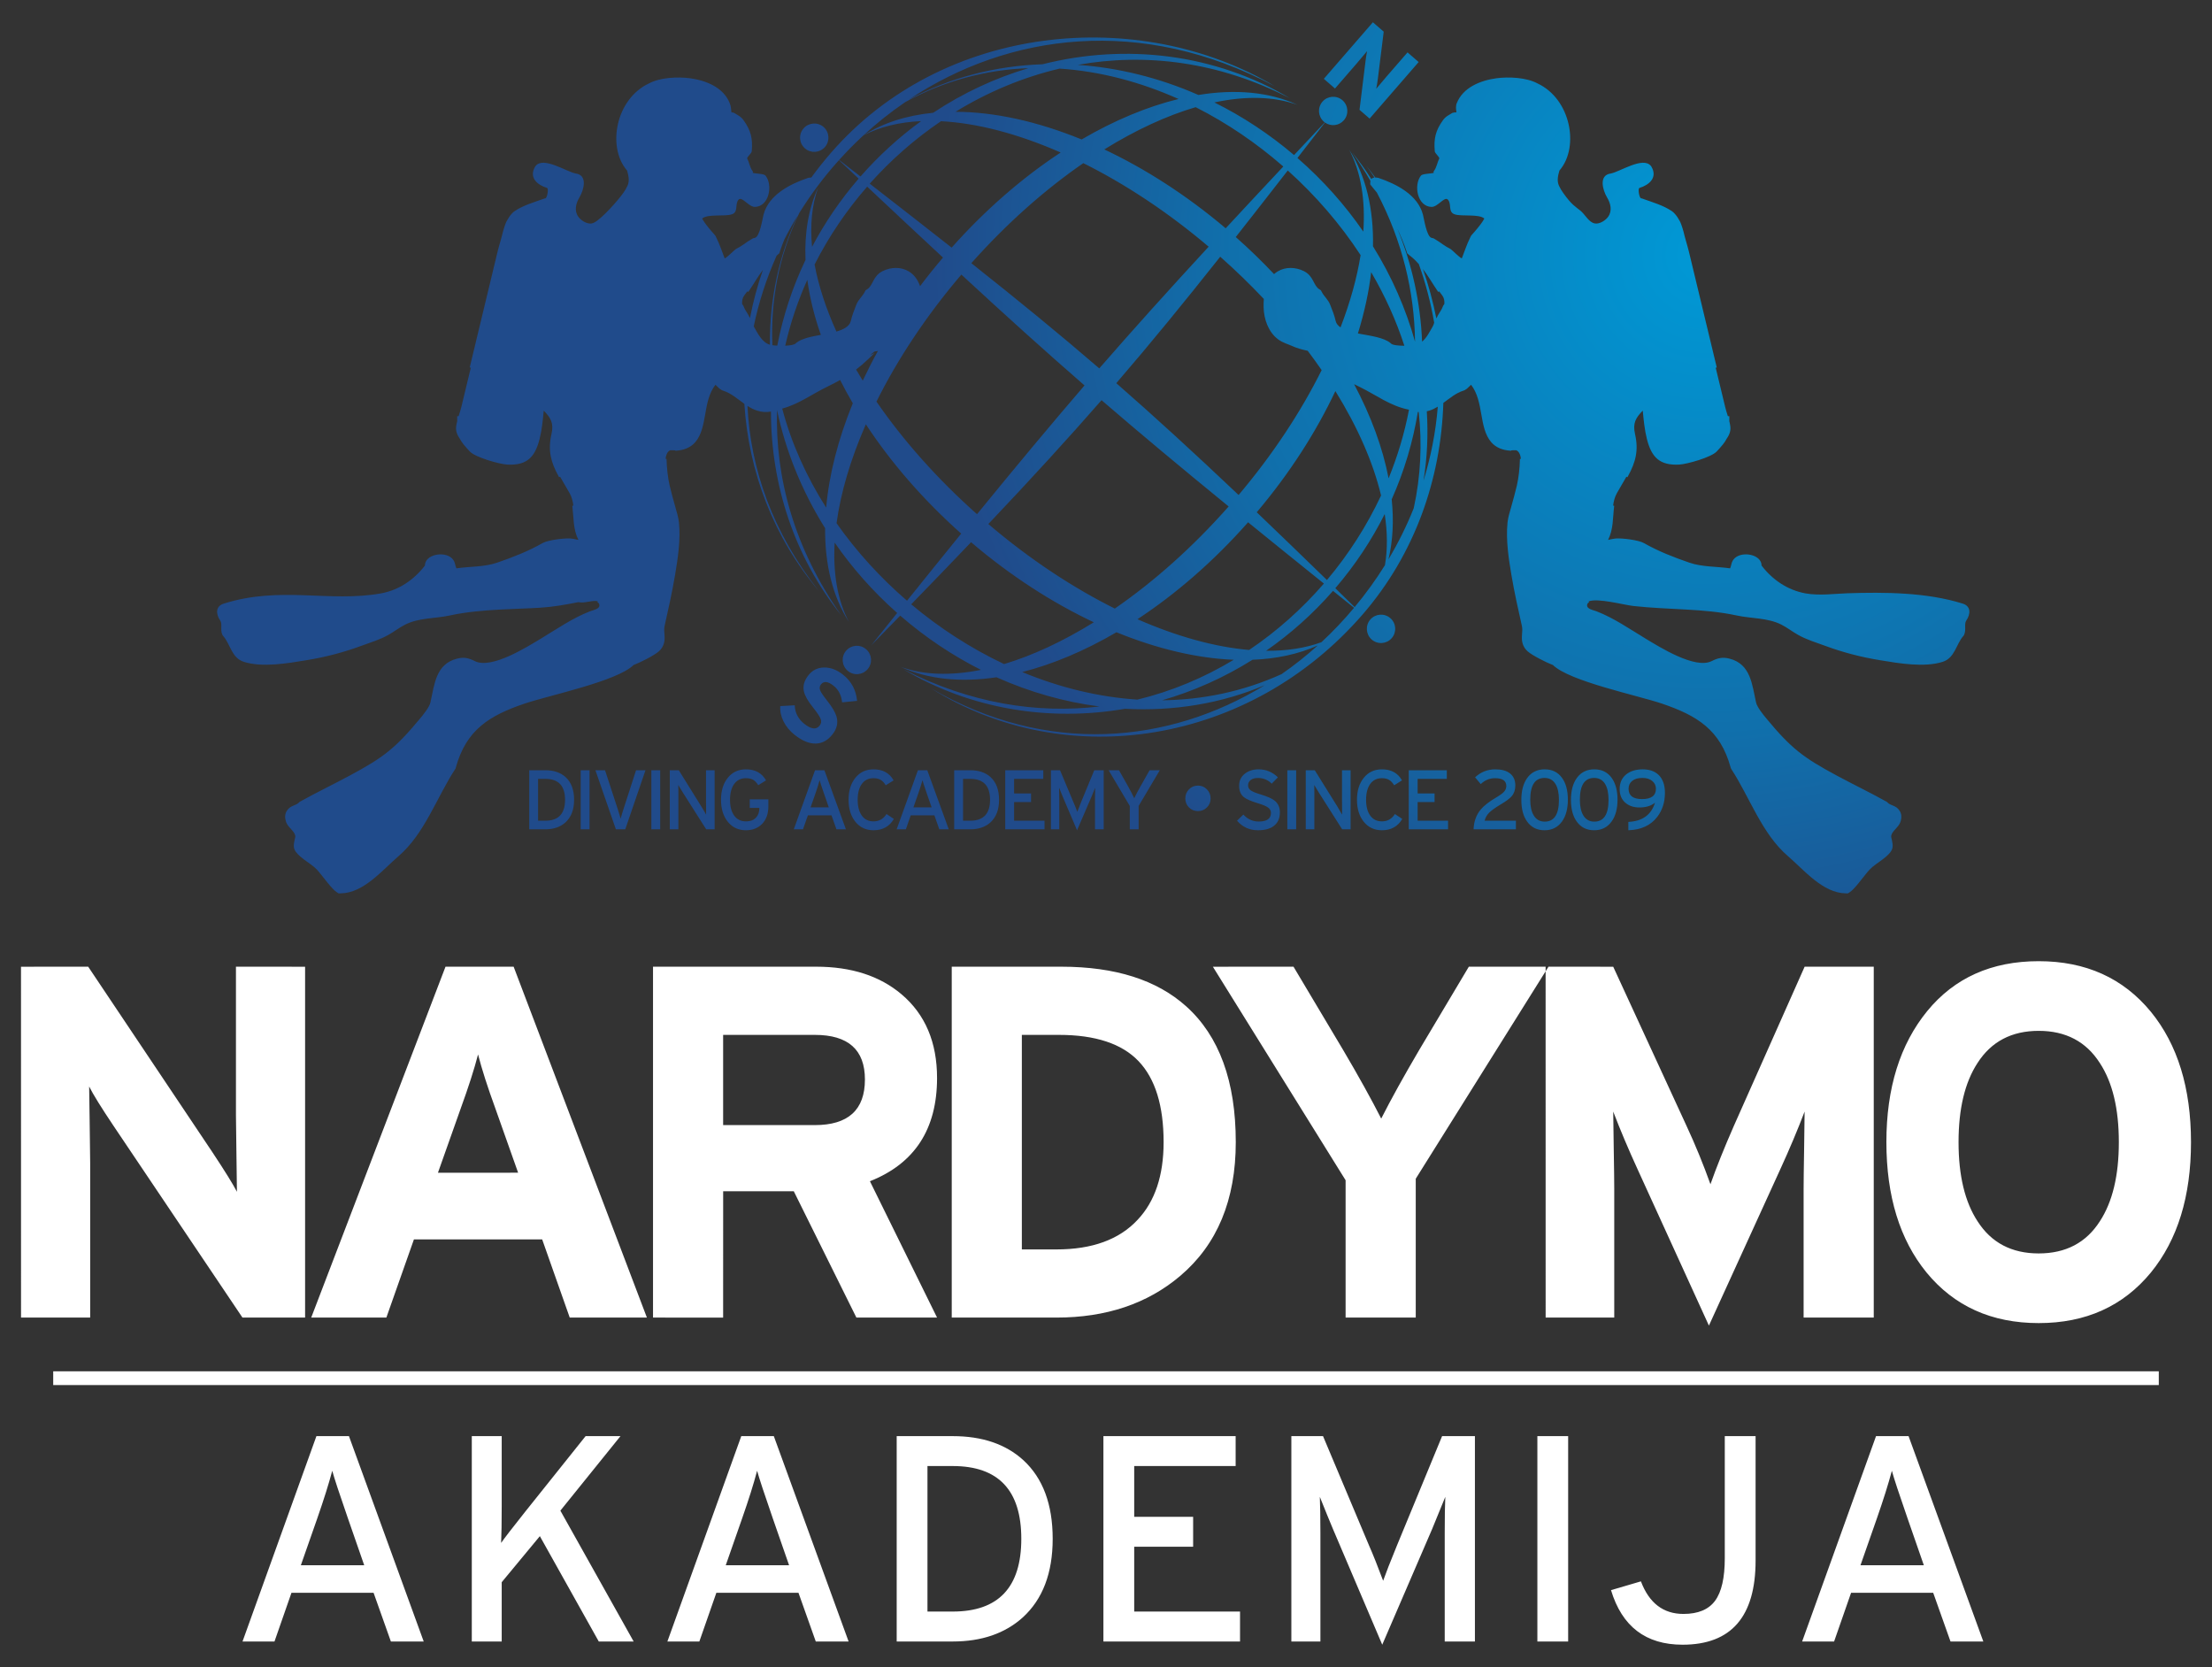 <svg width="69" height="52" viewBox="0 0 69 52" fill="none" xmlns="http://www.w3.org/2000/svg">
<rect x="0" y="0" width="69" height="52" fill="#333333" stroke="none"/>
<path fill-rule="evenodd" clip-rule="evenodd" d="M9.517 41.099H7.563L3.547 35.127C3.162 34.553 2.906 34.141 2.781 33.891C2.782 34.006 2.786 34.378 2.797 35.009C2.807 35.639 2.813 36.065 2.813 36.283V41.099H0.656L0.655 30.155L2.751 30.154L6.625 35.94C7.011 36.523 7.267 36.935 7.391 37.175C7.391 37.06 7.386 36.687 7.376 36.056C7.366 35.426 7.36 35.002 7.36 34.783L7.36 30.154L9.517 30.155L9.517 41.099ZM20.179 41.099H17.772L16.912 38.66L12.912 38.66L12.052 41.099L9.708 41.099L13.897 30.154H16.022L20.179 41.099ZM16.162 36.58L15.459 34.595C15.208 33.907 15.027 33.34 14.912 32.891C14.797 33.34 14.615 33.907 14.365 34.594L13.661 36.581L16.162 36.58ZM29.23 41.099H26.714L24.761 37.159H22.558L22.557 41.1L20.37 41.099V30.154H25.464C26.558 30.155 27.443 30.441 28.121 31.014C28.861 31.64 29.23 32.511 29.23 33.626C29.23 35.22 28.532 36.294 27.136 36.846L29.23 41.099ZM26.98 33.672C26.98 32.745 26.459 32.281 25.417 32.281H22.557L22.557 35.095H25.416C26.459 35.095 26.98 34.621 26.98 33.672ZM38.548 35.626C38.548 37.431 37.97 38.821 36.813 39.801C35.792 40.666 34.505 41.099 32.954 41.099L29.688 41.099V30.154H33.11C34.787 30.155 36.084 30.566 37.001 31.39C38.032 32.317 38.548 33.73 38.548 35.626ZM36.297 35.627C36.297 34.491 36.037 33.649 35.516 33.101C34.996 32.555 34.167 32.281 33.032 32.281H31.875V38.973H32.954C34.069 38.973 34.912 38.666 35.485 38.05C36.027 37.477 36.297 36.669 36.297 35.627ZM48.303 30.154L44.162 36.768V41.099H41.974V36.815L37.834 30.155L40.349 30.154L41.896 32.75C42.376 33.563 42.771 34.277 43.085 34.892C43.396 34.278 43.793 33.564 44.271 32.75L45.818 30.154H48.303ZM58.449 41.099H56.261V37.081C56.261 36.872 56.266 36.45 56.277 35.814C56.288 35.179 56.292 34.798 56.292 34.673C56.073 35.247 55.819 35.851 55.527 36.487L53.307 41.349L51.088 36.486C50.797 35.851 50.541 35.246 50.322 34.673C50.322 34.798 50.328 35.179 50.338 35.814C50.349 36.45 50.354 36.872 50.354 37.081L50.354 41.099L48.214 41.099L48.213 30.154L50.322 30.155L52.605 35.111C52.886 35.715 53.135 36.325 53.355 36.94C53.542 36.409 53.787 35.799 54.089 35.111L56.293 30.154H58.449L58.449 41.099ZM68.345 35.627C68.345 37.316 67.928 38.67 67.095 39.692C66.23 40.744 65.063 41.271 63.594 41.271C62.126 41.271 60.958 40.744 60.094 39.692C59.261 38.67 58.844 37.315 58.843 35.627C58.843 33.938 59.269 32.576 60.117 31.538C60.966 30.501 62.126 29.982 63.594 29.982C65.063 29.982 66.23 30.509 67.095 31.562C67.928 32.584 68.344 33.938 68.345 35.627ZM66.094 35.627C66.094 34.584 65.897 33.761 65.5 33.157C65.073 32.49 64.438 32.155 63.594 32.155C62.75 32.155 62.114 32.49 61.687 33.156C61.291 33.761 61.094 34.584 61.094 35.627C61.094 36.67 61.292 37.493 61.688 38.097C62.115 38.764 62.75 39.098 63.594 39.098C64.438 39.098 65.073 38.764 65.5 38.098C65.897 37.492 66.094 36.669 66.094 35.627Z" fill="white"/>
<path fill-rule="evenodd" clip-rule="evenodd" d="M27.13 5.729C28.063 6.454 28.905 7.11 29.685 7.724C30.748 6.529 31.908 5.531 33.086 4.757C31.753 4.172 30.475 3.838 29.352 3.781C28.535 4.335 27.787 4.991 27.13 5.729ZM22.816 3.506C22.799 3.371 22.806 3.326 22.764 3.221C22.57 2.725 22.02 2.509 21.53 2.442C21.143 2.39 20.592 2.414 20.242 2.603C19.733 2.841 19.397 3.331 19.275 3.871C19.165 4.358 19.224 4.931 19.561 5.32C19.605 5.48 19.646 5.639 19.572 5.799C19.535 5.88 19.487 5.955 19.436 6.027C19.279 6.249 18.773 6.824 18.53 6.945C18.488 6.966 18.445 6.975 18.4 6.973C18.266 6.966 18.114 6.866 18.038 6.758C17.904 6.565 17.966 6.34 18.077 6.153C18.209 5.931 18.343 5.463 17.958 5.412C17.671 5.358 16.951 4.871 16.707 5.177L16.698 5.188L16.689 5.203C16.495 5.539 16.757 5.768 17.064 5.862C17.121 5.879 17.07 6.171 17.015 6.186L16.995 6.188L16.973 6.196C16.662 6.308 16.322 6.402 16.047 6.59C15.935 6.667 15.802 6.873 15.76 7.002C15.736 7.077 15.707 7.15 15.689 7.227C15.641 7.437 15.572 7.641 15.521 7.85C15.235 9.043 14.948 10.236 14.66 11.429L14.652 11.462L14.686 11.471L14.389 12.702C14.366 12.795 14.335 12.888 14.306 12.981L14.261 12.984L14.261 13.017L14.262 13.136C14.247 13.194 14.235 13.251 14.228 13.31C14.212 13.451 14.267 13.578 14.348 13.693C14.405 13.805 14.499 13.916 14.655 14.083C14.826 14.266 15.571 14.477 15.826 14.492C16.434 14.522 16.686 14.265 16.831 13.696C16.905 13.405 16.932 13.107 16.961 12.809C17.178 13.033 17.281 13.195 17.202 13.542C17.086 14.05 17.181 14.415 17.424 14.856L17.439 14.885L17.471 14.87C17.562 15.033 17.666 15.201 17.771 15.388C17.835 15.504 17.867 15.633 17.886 15.77L17.852 15.778L17.856 15.809C17.899 16.171 17.874 16.504 18.043 16.841C18.018 16.837 17.994 16.831 17.972 16.826C17.914 16.815 17.857 16.801 17.797 16.797C17.599 16.783 17.096 16.844 16.925 16.94C16.478 17.195 15.996 17.383 15.51 17.55C15.111 17.688 14.654 17.668 14.238 17.728C14.194 17.651 14.209 17.52 14.093 17.411C13.853 17.185 13.255 17.293 13.254 17.642C12.912 18.089 12.438 18.41 11.88 18.51C10.266 18.797 8.754 18.269 6.978 18.829C6.715 18.911 6.735 19.161 6.868 19.353C6.943 19.462 6.865 19.649 6.935 19.796L6.947 19.822L6.967 19.844C7.19 20.101 7.224 20.523 7.607 20.645C8.181 20.827 8.976 20.691 9.562 20.593C10.146 20.499 10.725 20.348 11.28 20.142C11.56 20.04 11.849 19.953 12.111 19.806C12.293 19.705 12.458 19.573 12.645 19.48C13.069 19.268 13.576 19.297 14.032 19.198C14.546 19.087 15.073 19.043 15.598 19.014C16.011 18.991 16.426 18.982 16.84 18.957C17.245 18.933 17.624 18.865 18.044 18.782C18.231 18.831 18.511 18.702 18.654 18.761L18.633 18.782L18.665 18.806C18.685 18.821 18.692 18.845 18.696 18.869C18.718 18.998 18.493 19.033 18.404 19.068C17.863 19.277 17.371 19.62 16.876 19.918C16.433 20.185 15.328 20.882 14.812 20.622C14.618 20.524 14.47 20.49 14.255 20.545C13.588 20.715 13.552 21.359 13.425 21.918C13.392 22.061 13.199 22.298 13.105 22.411C12.327 23.349 11.954 23.631 10.91 24.192C10.401 24.466 9.879 24.716 9.374 24.997L9.347 25.012L9.325 25.033C9.218 25.142 9.062 25.112 8.948 25.291C8.888 25.386 8.882 25.494 8.913 25.6C8.933 25.67 8.927 25.655 8.962 25.717C9.031 25.839 9.242 25.98 9.208 26.123C9.14 26.417 9.126 26.502 9.365 26.715C9.502 26.836 9.659 26.928 9.799 27.044C9.907 27.134 10.007 27.271 10.096 27.381C10.204 27.514 10.368 27.739 10.506 27.831L10.56 27.866L10.626 27.866C11.342 27.86 11.928 27.139 12.43 26.707C13.242 26.012 13.62 24.881 14.193 23.999L14.211 23.971L14.219 23.94C14.545 22.762 15.266 22.319 16.368 21.946C17.128 21.689 19.252 21.251 19.765 20.742L19.794 20.731C19.968 20.666 20.417 20.44 20.548 20.32C20.624 20.256 20.676 20.176 20.706 20.08C20.769 19.877 20.691 19.705 20.731 19.525C20.849 19.001 20.966 18.476 21.056 17.945C21.146 17.414 21.233 16.838 21.179 16.299C21.162 16.134 21.107 15.963 21.063 15.804C21.002 15.585 20.94 15.367 20.889 15.147C20.833 14.905 20.799 14.594 20.793 14.346L20.793 14.315L20.762 14.312C20.774 14.212 20.801 14.13 20.852 14.081C20.869 14.065 20.888 14.053 20.908 14.045C20.978 14.044 21.037 14.044 21.065 14.049L21.068 14.06L21.097 14.058C21.326 14.041 21.537 13.969 21.69 13.79C22.082 13.329 21.91 12.528 22.317 12.002C22.335 12.02 22.354 12.037 22.373 12.055C22.436 12.112 22.428 12.12 22.514 12.168L22.533 12.178L22.555 12.185C22.804 12.263 23.003 12.443 23.219 12.596C23.352 14.71 24.126 16.758 25.537 18.427C24.097 16.603 23.409 14.615 23.316 12.661C23.408 12.721 23.506 12.773 23.613 12.807C23.759 12.855 23.905 12.863 24.049 12.838C24.049 15.132 24.785 17.38 26.242 19.193C24.777 17.109 24.178 14.903 24.238 12.788L24.238 12.788C24.505 14.058 25.008 15.311 25.738 16.476C25.729 17.601 25.971 18.604 26.48 19.399C26.124 18.726 25.981 17.881 26.036 16.926C26.579 17.711 27.23 18.451 27.986 19.12C27.725 19.445 27.457 19.78 27.178 20.128C27.49 19.809 27.79 19.502 28.081 19.203C28.87 19.888 29.718 20.451 30.599 20.895C29.664 21.082 28.809 21.059 28.094 20.801C28.951 21.193 29.975 21.292 31.084 21.126C32.13 21.594 33.214 21.898 34.295 22.037C32.353 22.268 30.268 21.943 28.184 20.879C30.274 22.122 32.725 22.517 35.093 22.109C36.611 22.191 38.102 21.945 39.449 21.374C36.476 23.195 32.667 23.581 29.04 21.47C33.273 24.128 38.992 23.217 42.501 19.172C44.144 17.278 44.948 14.927 45.023 12.568C45.225 12.422 45.415 12.258 45.65 12.185L45.671 12.178L45.691 12.168C45.777 12.12 45.768 12.112 45.832 12.055C45.851 12.037 45.869 12.02 45.888 12.002C46.294 12.528 46.123 13.329 46.514 13.79C46.667 13.969 46.878 14.041 47.108 14.058L47.136 14.06L47.139 14.049C47.167 14.044 47.226 14.044 47.296 14.045C47.316 14.053 47.336 14.065 47.352 14.081C47.403 14.13 47.431 14.212 47.442 14.312L47.412 14.315L47.411 14.346C47.406 14.594 47.372 14.905 47.316 15.147C47.264 15.367 47.203 15.585 47.142 15.804C47.097 15.963 47.042 16.134 47.025 16.299C46.971 16.838 47.058 17.414 47.148 17.945C47.238 18.476 47.355 19.001 47.473 19.525C47.514 19.705 47.435 19.877 47.498 20.08C47.528 20.176 47.581 20.256 47.656 20.32C47.788 20.44 48.236 20.666 48.41 20.731L48.44 20.742C48.953 21.251 51.077 21.689 51.837 21.946C52.938 22.319 53.66 22.762 53.985 23.94L53.994 23.971L54.012 23.999C54.584 24.881 54.963 26.012 55.774 26.707C56.277 27.139 56.862 27.86 57.579 27.866L57.644 27.866L57.698 27.831C57.837 27.739 58.001 27.514 58.108 27.381C58.197 27.271 58.297 27.134 58.406 27.044C58.546 26.928 58.703 26.836 58.839 26.715C59.078 26.502 59.064 26.417 58.996 26.123C58.963 25.98 59.173 25.839 59.242 25.717C59.277 25.655 59.271 25.67 59.292 25.6C59.322 25.494 59.316 25.386 59.256 25.291C59.143 25.112 58.986 25.142 58.879 25.033L58.858 25.012L58.83 24.997C58.325 24.716 57.804 24.466 57.295 24.192C56.251 23.631 55.876 23.349 55.099 22.411C55.005 22.298 54.812 22.061 54.779 21.918C54.652 21.359 54.616 20.715 53.949 20.545C53.734 20.49 53.587 20.524 53.392 20.622C52.876 20.882 51.772 20.185 51.328 19.918C50.834 19.62 50.342 19.277 49.801 19.068C49.711 19.033 49.487 18.998 49.508 18.869C49.512 18.845 49.52 18.821 49.54 18.806L49.572 18.782L49.55 18.761C49.836 18.644 50.639 18.868 50.956 18.903C51.489 18.962 52.013 18.981 52.606 19.014C53.131 19.043 53.658 19.087 54.172 19.198C54.628 19.297 55.136 19.268 55.56 19.48C55.746 19.573 55.912 19.705 56.093 19.806C56.356 19.953 56.644 20.04 56.924 20.142C57.479 20.348 58.058 20.499 58.642 20.593C59.228 20.691 60.023 20.827 60.597 20.645C60.981 20.523 61.014 20.101 61.238 19.844L61.257 19.822L61.269 19.796C61.339 19.649 61.261 19.462 61.337 19.353C61.469 19.161 61.489 18.911 61.226 18.829C60.106 18.476 58.787 18.467 57.618 18.506C57.248 18.518 56.76 18.587 56.324 18.51C55.766 18.41 55.292 18.089 54.95 17.642C54.949 17.293 54.352 17.185 54.112 17.411C53.995 17.52 54.011 17.651 53.967 17.728C53.551 17.668 53.093 17.688 52.695 17.55C52.209 17.383 51.727 17.195 51.279 16.94C51.109 16.844 50.605 16.783 50.407 16.797C50.348 16.801 50.291 16.815 50.233 16.826C50.21 16.831 50.186 16.837 50.162 16.841C50.33 16.504 50.305 16.171 50.349 15.809L50.352 15.778L50.319 15.77C50.337 15.633 50.369 15.504 50.434 15.388C50.538 15.201 50.642 15.033 50.733 14.87L50.765 14.885L50.781 14.856C51.023 14.415 51.118 14.05 51.003 13.542C50.924 13.195 51.026 13.033 51.243 12.809C51.272 13.107 51.3 13.405 51.373 13.696C51.518 14.265 51.77 14.522 52.378 14.492C52.633 14.477 53.378 14.266 53.55 14.083C53.706 13.915 53.8 13.805 53.856 13.693C53.938 13.577 53.992 13.451 53.976 13.31C53.97 13.252 53.958 13.194 53.943 13.136L53.944 13.017V12.984L53.898 12.981C53.869 12.888 53.838 12.795 53.816 12.702L53.519 11.471L53.552 11.462L53.544 11.429C53.257 10.236 52.97 9.043 52.683 7.85C52.632 7.641 52.563 7.437 52.515 7.227C52.497 7.15 52.468 7.077 52.444 7.002C52.402 6.873 52.269 6.667 52.157 6.59C51.883 6.402 51.542 6.308 51.232 6.196L51.209 6.188L51.189 6.186C51.134 6.171 51.083 5.879 51.141 5.862C51.448 5.768 51.709 5.539 51.516 5.203L51.507 5.188L51.498 5.177C51.253 4.871 50.534 5.358 50.246 5.412C49.861 5.463 49.995 5.931 50.127 6.153C50.238 6.34 50.3 6.565 50.166 6.758C50.09 6.866 49.939 6.966 49.805 6.973C49.759 6.975 49.716 6.966 49.675 6.945C49.53 6.873 49.428 6.676 49.296 6.569C49.147 6.447 49.027 6.391 48.768 6.027C48.717 5.955 48.67 5.88 48.632 5.799C48.558 5.639 48.599 5.48 48.644 5.32C48.98 4.931 49.04 4.358 48.929 3.871C48.807 3.331 48.471 2.841 47.962 2.603C47.612 2.414 47.062 2.39 46.674 2.442C46.185 2.509 45.635 2.725 45.441 3.221L45.429 3.249C45.414 3.364 45.412 3.355 45.432 3.504C45.382 3.504 45.338 3.509 45.304 3.522L45.3 3.523L45.297 3.526C45.26 3.549 45.222 3.572 45.184 3.594C45.116 3.635 45.06 3.681 45.013 3.746C44.78 4.071 44.721 4.321 44.755 4.718C44.759 4.785 44.919 4.905 44.895 4.949C44.83 5.072 44.818 5.216 44.73 5.333C44.712 5.358 44.715 5.376 44.728 5.39C44.645 5.42 44.375 5.414 44.325 5.477C44.087 5.776 44.213 6.443 44.654 6.454C44.849 6.46 45.057 6.117 45.163 6.226C45.29 6.357 45.161 6.613 45.375 6.685C45.602 6.761 46.124 6.665 46.302 6.817C46.269 6.879 46.229 6.937 46.188 6.993C46.127 7.076 46.061 7.154 45.994 7.232C45.965 7.265 45.935 7.296 45.907 7.33L45.892 7.348L45.856 7.419C45.753 7.624 45.685 7.843 45.599 8.06C45.527 8.035 45.315 7.814 45.255 7.773L45.245 7.766L45.236 7.761C45.157 7.719 45.078 7.675 45.006 7.622C44.921 7.56 44.833 7.501 44.742 7.449L44.716 7.434L44.657 7.42C44.501 7.382 44.423 6.834 44.387 6.697C44.225 6.075 43.56 5.74 42.998 5.549C42.972 5.544 42.935 5.537 42.899 5.537C42.807 5.412 42.714 5.288 42.617 5.168C42.707 5.291 42.793 5.414 42.876 5.538C42.84 5.541 42.804 5.554 42.778 5.586C42.593 5.299 42.393 5.019 42.176 4.75C42.386 5.045 42.576 5.343 42.75 5.645C42.743 5.673 42.74 5.709 42.742 5.753C42.806 5.836 42.879 5.92 42.949 6.006C43.747 7.522 44.12 9.103 44.14 10.658C43.855 9.634 43.417 8.63 42.828 7.683C42.851 6.523 42.61 5.488 42.087 4.672C42.453 5.364 42.594 6.237 42.527 7.225C41.959 6.399 41.273 5.625 40.472 4.928C40.748 4.573 41.033 4.206 41.33 3.822C41.513 3.952 41.769 3.925 41.92 3.751C42.08 3.567 42.06 3.287 41.876 3.127C41.691 2.967 41.412 2.987 41.252 3.171C41.092 3.356 41.112 3.635 41.296 3.795C41.305 3.803 41.314 3.811 41.324 3.818C40.992 4.171 40.674 4.51 40.366 4.837C39.585 4.173 38.748 3.626 37.88 3.195C38.849 2.988 39.735 3.005 40.473 3.27C39.591 2.866 38.53 2.774 37.382 2.962C36.157 2.423 34.88 2.111 33.619 2.023C35.734 1.647 38.012 1.917 40.235 3.064C37.907 1.679 35.131 1.346 32.52 2.004C31.048 2.056 29.624 2.422 28.359 3.101C31.448 1.047 35.594 0.468 39.759 2.686C35.536 0.175 29.427 0.725 25.917 4.771C25.701 5.02 25.498 5.275 25.308 5.537C25.27 5.536 25.233 5.544 25.207 5.549C24.644 5.74 23.98 6.075 23.817 6.697C23.781 6.834 23.703 7.382 23.547 7.42L23.488 7.434L23.462 7.449C23.371 7.501 23.283 7.56 23.199 7.622C23.127 7.675 23.047 7.719 22.968 7.761L22.959 7.766L22.949 7.773C22.89 7.814 22.678 8.035 22.605 8.06C22.52 7.843 22.451 7.624 22.348 7.419L22.313 7.348L22.297 7.33C22.27 7.296 22.239 7.265 22.211 7.232C22.144 7.154 22.077 7.076 22.016 6.993C21.975 6.937 21.935 6.879 21.902 6.817C22.08 6.665 22.602 6.761 22.83 6.685C23.044 6.613 22.914 6.357 23.041 6.226C23.148 6.117 23.356 6.46 23.55 6.454C23.991 6.443 24.117 5.776 23.879 5.477C23.829 5.414 23.559 5.42 23.476 5.39C23.489 5.376 23.493 5.358 23.474 5.333C23.387 5.216 23.375 5.072 23.309 4.949C23.286 4.905 23.445 4.785 23.45 4.718C23.483 4.321 23.425 4.071 23.191 3.746C23.145 3.681 23.089 3.635 23.02 3.594C22.983 3.572 22.944 3.549 22.907 3.526L22.904 3.523L22.901 3.522C22.866 3.509 22.866 3.506 22.816 3.506ZM27.138 11.083C27.187 11.037 27.235 10.996 27.279 10.965C27.315 10.959 27.351 10.954 27.386 10.947C27.215 11.255 27.058 11.565 26.912 11.873C26.841 11.758 26.772 11.643 26.705 11.528C26.838 11.426 26.971 11.311 27.114 11.173L27.285 11.007L27.138 11.083ZM23.15 9.484C23.142 9.39 23.159 9.291 23.214 9.218C23.247 9.177 23.278 9.133 23.309 9.089L23.34 9.106L23.358 9.081C23.508 8.864 23.639 8.629 23.798 8.418C23.626 8.912 23.492 9.414 23.394 9.921L23.342 9.822C23.302 9.745 23.227 9.651 23.202 9.571C23.195 9.545 23.176 9.516 23.15 9.484ZM24.465 7.474C24.414 7.596 24.369 7.72 24.328 7.845L24.309 7.901L24.265 7.94L24.227 7.972C23.91 8.681 23.668 9.422 23.512 10.181L23.515 10.186C23.638 10.4 23.762 10.674 24.017 10.754C24.005 9.349 24.29 7.971 24.887 6.718C24.736 6.965 24.595 7.217 24.465 7.474ZM24.4 12.745C24.685 13.825 25.155 14.866 25.771 15.835C25.86 14.811 26.141 13.707 26.602 12.579C26.46 12.338 26.329 12.095 26.207 11.854C26.078 11.926 25.94 11.997 25.785 12.073C25.308 12.306 24.913 12.607 24.4 12.745ZM28.7 8.926C28.926 8.626 29.165 8.328 29.415 8.034C28.69 7.361 27.912 6.632 27.05 5.822C26.406 6.561 25.852 7.378 25.41 8.251C25.533 8.913 25.762 9.617 26.091 10.342C26.299 10.282 26.502 10.184 26.54 10.012C26.579 9.836 26.647 9.671 26.712 9.504C26.776 9.339 26.901 9.251 26.974 9.106L27.001 9.054L27.051 9.023C27.242 8.901 27.221 8.61 27.536 8.455C27.789 8.33 28.104 8.317 28.35 8.467C28.526 8.573 28.634 8.739 28.7 8.926ZM25.605 10.445C25.399 9.858 25.258 9.282 25.183 8.728C24.887 9.388 24.655 10.075 24.494 10.783C24.642 10.776 24.776 10.757 24.816 10.715L24.827 10.704L24.837 10.695C25.015 10.551 25.352 10.491 25.605 10.445ZM24.246 10.781C24.422 9.87 24.714 8.971 25.127 8.107C25.091 7.277 25.218 6.509 25.523 5.843C25.326 6.389 25.266 7.017 25.331 7.699C25.724 6.954 26.208 6.24 26.784 5.572C26.584 5.384 26.38 5.192 26.17 4.995C25.707 5.509 25.292 6.062 24.93 6.648C24.286 8.005 24.033 9.4 24.094 10.768C24.136 10.774 24.188 10.779 24.246 10.781ZM41.066 11.083L41.064 11.081L41.065 11.082L41.066 11.083ZM40.927 10.966L40.926 10.965H40.925L40.927 10.966ZM45.054 9.483C45.063 9.39 45.045 9.29 44.99 9.218C44.957 9.177 44.926 9.133 44.895 9.089L44.864 9.106L44.846 9.081C44.69 8.855 44.555 8.611 44.387 8.393C44.561 8.894 44.701 9.408 44.805 9.932L44.862 9.822C44.903 9.745 44.978 9.651 45.002 9.571C45.01 9.545 45.028 9.516 45.054 9.483ZM43.587 7.132C43.697 7.364 43.797 7.601 43.877 7.845L43.895 7.901L43.939 7.94C43.96 7.958 43.981 7.975 44.003 7.992C44.096 8.065 44.181 8.149 44.258 8.238C44.476 8.847 44.634 9.458 44.737 10.066C44.724 10.105 44.714 10.145 44.69 10.186C44.598 10.344 44.506 10.536 44.36 10.657C44.309 9.443 44.051 8.248 43.587 7.132ZM42.239 11.983C42.297 12.012 42.357 12.042 42.42 12.073C42.937 12.326 43.358 12.659 43.938 12.777L43.951 12.783C43.811 13.515 43.596 14.231 43.315 14.92C43.135 13.979 42.77 12.983 42.239 11.983ZM44.228 12.848L44.255 12.851C44.363 13.839 44.32 14.848 44.099 15.853C43.879 16.405 43.614 16.938 43.312 17.446C43.449 16.869 43.48 16.239 43.412 15.575C43.806 14.692 44.077 13.774 44.228 12.848ZM44.507 12.83C44.535 12.824 44.564 12.816 44.592 12.807C44.684 12.777 44.769 12.734 44.85 12.685C44.786 13.476 44.634 14.249 44.404 14.993C44.519 14.285 44.553 13.559 44.507 12.83ZM43.807 10.785C43.624 10.784 43.437 10.766 43.389 10.715L43.378 10.704L43.367 10.695C43.163 10.531 42.753 10.475 42.497 10.427L42.358 10.401C42.561 9.745 42.7 9.104 42.772 8.49C43.199 9.221 43.55 9.99 43.807 10.785ZM41.816 10.212C41.739 10.16 41.682 10.094 41.664 10.012C41.625 9.836 41.558 9.671 41.492 9.504C41.428 9.339 41.303 9.251 41.23 9.106L41.203 9.054L41.153 9.023C40.962 8.901 40.983 8.61 40.668 8.455C40.415 8.33 40.1 8.317 39.855 8.467C39.814 8.491 39.776 8.519 39.742 8.55C39.369 8.154 38.971 7.768 38.548 7.394C39.055 6.75 39.591 6.063 40.17 5.318C41.038 6.097 41.808 6.988 42.442 7.958C42.328 8.671 42.117 9.429 41.816 10.212ZM39.423 9.325C39.416 9.411 39.414 9.498 39.416 9.58C39.423 9.95 39.562 10.355 39.866 10.583C40.017 10.698 40.186 10.735 40.354 10.813C40.431 10.849 40.601 10.903 40.792 10.942C40.944 11.143 41.089 11.344 41.227 11.545C40.583 12.839 39.712 14.167 38.636 15.44C37.219 14.097 36.006 12.988 34.821 11.952C35.895 10.705 36.913 9.46 38.063 8.008C38.547 8.436 39 8.876 39.423 9.325ZM33.053 2.14C31.903 2.411 30.808 2.872 29.806 3.487C31.012 3.49 32.358 3.785 33.74 4.35C34.763 3.752 35.788 3.326 36.763 3.088C35.573 2.556 34.317 2.223 33.053 2.14ZM26.933 4.223C27.547 3.831 28.286 3.599 29.108 3.518C30.04 2.899 31.044 2.433 32.079 2.126C30.77 2.176 29.47 2.509 28.242 3.182C27.78 3.497 27.342 3.845 26.933 4.223ZM26.176 4.989C26.403 5.165 26.625 5.337 26.842 5.505C27.42 4.846 28.055 4.27 28.733 3.778C28.052 3.809 27.442 3.956 26.93 4.225C26.667 4.468 26.416 4.723 26.176 4.989ZM30.291 16.913C29.715 17.517 29.097 18.158 28.424 18.85C29.307 19.592 30.285 20.224 31.321 20.714C32.213 20.446 33.161 20.005 34.12 19.411C32.83 18.803 31.525 17.965 30.291 16.913ZM34.361 12.483C33.314 13.681 32.193 14.908 30.83 16.346C32.118 17.444 33.464 18.33 34.775 18.983C35.986 18.148 37.2 17.074 38.326 15.798C36.811 14.561 35.553 13.51 34.361 12.483ZM38.233 7.121C38.789 6.521 39.384 5.884 40.031 5.194C39.195 4.464 38.272 3.836 37.297 3.343C36.391 3.609 35.425 4.055 34.447 4.661C35.722 5.262 37.011 6.087 38.233 7.121ZM34.29 11.491C35.364 10.257 36.439 9.065 37.702 7.695C36.425 6.612 35.091 5.736 33.793 5.089C32.602 5.91 31.409 6.962 30.299 8.209C31.771 9.376 33.03 10.405 34.29 11.491ZM30.476 16.039C31.731 14.502 32.793 13.228 33.83 12.023C32.582 10.936 31.377 9.849 29.988 8.565C28.886 9.859 27.995 11.21 27.34 12.527C28.165 13.725 29.222 14.924 30.476 16.039ZM28.293 18.738C28.898 17.985 29.457 17.292 29.983 16.645C28.785 15.579 27.784 14.416 27.009 13.235C26.534 14.317 26.225 15.364 26.095 16.32C26.717 17.205 27.461 18.021 28.293 18.738ZM43.08 15.456C42.837 14.434 42.352 13.324 41.655 12.199C41.056 13.472 40.233 14.759 39.202 15.979C39.879 16.625 40.602 17.325 41.392 18.093C42.066 17.293 42.636 16.404 43.08 15.456ZM38.486 20.58C37.352 20.536 36.105 20.244 34.826 19.722C33.832 20.303 32.836 20.722 31.886 20.963C33.04 21.442 34.255 21.743 35.48 21.823C36.546 21.565 37.557 21.14 38.486 20.58ZM41.297 18.203C40.438 17.512 39.655 16.88 38.932 16.292C37.855 17.512 36.677 18.528 35.482 19.315C36.716 19.857 37.904 20.183 38.965 20.274C39.83 19.692 40.614 18.992 41.297 18.203ZM43.201 17.63C43.285 17.142 43.281 16.605 43.194 16.035C42.787 16.846 42.274 17.624 41.653 18.348C41.85 18.54 42.051 18.736 42.256 18.937C42.6 18.524 42.916 18.088 43.201 17.63ZM41.105 20.134C40.506 20.404 39.819 20.551 39.07 20.58C38.179 21.14 37.227 21.562 36.249 21.844C37.509 21.83 38.77 21.574 39.977 21.028C40.37 20.755 40.748 20.456 41.105 20.134ZM42.723 3.699L42.408 3.426L42.596 1.901C42.614 1.755 42.631 1.653 42.645 1.595C42.629 1.613 42.578 1.674 42.491 1.777C42.405 1.88 42.347 1.95 42.316 1.985L41.643 2.761L41.295 2.459L42.825 0.695L43.163 0.988L42.979 2.463C42.959 2.611 42.943 2.713 42.929 2.769C42.945 2.751 42.996 2.69 43.083 2.587C43.169 2.484 43.228 2.415 43.259 2.379L43.906 1.634L44.253 1.935L42.723 3.699ZM25.967 22.909C25.823 23.09 25.655 23.185 25.461 23.193C25.251 23.203 25.027 23.112 24.786 22.921C24.635 22.801 24.519 22.661 24.44 22.501C24.361 22.342 24.328 22.183 24.339 22.025L24.79 22C24.799 22.234 24.9 22.428 25.091 22.58C25.304 22.749 25.462 22.767 25.567 22.634C25.616 22.573 25.627 22.506 25.601 22.431C25.575 22.356 25.494 22.234 25.357 22.062C25.2 21.867 25.107 21.702 25.077 21.568C25.038 21.398 25.086 21.229 25.218 21.062C25.347 20.9 25.514 20.82 25.72 20.821C25.918 20.822 26.11 20.897 26.297 21.045C26.558 21.252 26.704 21.525 26.735 21.862L26.268 21.908C26.245 21.686 26.157 21.513 26.001 21.39C25.828 21.252 25.697 21.238 25.61 21.347C25.566 21.403 25.557 21.466 25.584 21.535C25.608 21.597 25.681 21.705 25.804 21.859C25.958 22.055 26.054 22.218 26.093 22.348C26.15 22.545 26.108 22.732 25.967 22.909ZM27.018 20.253C27.203 20.413 27.223 20.692 27.062 20.876C26.902 21.061 26.623 21.081 26.439 20.921C26.254 20.76 26.234 20.481 26.394 20.296C26.555 20.112 26.834 20.092 27.018 20.253ZM42.238 18.959C42.014 18.779 41.795 18.604 41.581 18.431C40.949 19.155 40.246 19.778 39.494 20.299C40.131 20.306 40.713 20.218 41.22 20.032C41.581 19.697 41.921 19.338 42.238 18.959ZM43.369 19.281C43.554 19.441 43.573 19.721 43.413 19.905C43.253 20.09 42.974 20.11 42.789 19.95C42.605 19.789 42.585 19.51 42.745 19.325C42.905 19.141 43.185 19.121 43.369 19.281ZM25.69 3.961C25.874 4.121 25.893 4.4 25.734 4.585C25.573 4.77 25.294 4.789 25.11 4.629C24.925 4.469 24.905 4.19 25.066 4.005C25.226 3.821 25.505 3.801 25.69 3.961ZM17.908 24.948C17.908 25.255 17.818 25.489 17.639 25.653C17.48 25.796 17.27 25.869 17.011 25.869H16.509V24.026H17.011C17.276 24.026 17.487 24.098 17.645 24.242C17.82 24.404 17.908 24.639 17.908 24.948ZM17.626 24.948C17.626 24.512 17.421 24.295 17.011 24.295H16.785V25.6H17.011C17.421 25.6 17.626 25.383 17.626 24.948ZM18.39 25.869H18.114V24.026H18.39V25.869ZM20.135 24.026L19.504 25.869H19.212L18.573 24.026H18.873L19.257 25.2C19.311 25.367 19.345 25.479 19.359 25.537C19.373 25.479 19.408 25.366 19.462 25.197L19.841 24.026H20.135ZM20.594 25.869H20.318V24.026H20.594V25.869ZM22.292 25.869H22.029L21.295 24.713C21.26 24.654 21.214 24.578 21.158 24.487C21.158 24.506 21.159 24.573 21.161 24.687C21.161 24.801 21.161 24.876 21.161 24.913V25.869H20.893V24.026H21.174L21.873 25.15C21.923 25.229 21.973 25.316 22.026 25.41C22.026 25.391 22.026 25.323 22.026 25.205C22.024 25.09 22.023 25.013 22.023 24.976V24.026H22.292V25.869ZM23.968 25.148C23.968 25.381 23.904 25.564 23.775 25.697C23.646 25.831 23.477 25.898 23.269 25.898C23.034 25.898 22.845 25.81 22.703 25.634C22.561 25.459 22.491 25.23 22.491 24.948C22.491 24.665 22.561 24.436 22.703 24.261C22.845 24.085 23.034 23.998 23.269 23.998C23.556 23.998 23.765 24.112 23.895 24.342L23.653 24.492C23.604 24.415 23.552 24.36 23.498 24.326C23.438 24.291 23.362 24.274 23.269 24.274C23.111 24.274 22.989 24.334 22.902 24.454C22.815 24.574 22.772 24.739 22.772 24.948C22.772 25.156 22.815 25.321 22.902 25.441C22.989 25.561 23.111 25.621 23.269 25.621C23.409 25.621 23.516 25.579 23.59 25.495C23.655 25.421 23.687 25.326 23.687 25.208V25.2H23.387V24.934H23.968V25.148ZM26.387 25.869H26.092L25.937 25.432H25.201L25.048 25.869H24.761L25.424 24.026H25.716L26.387 25.869ZM25.853 25.184L25.706 24.761C25.63 24.543 25.584 24.402 25.566 24.337C25.535 24.456 25.49 24.598 25.432 24.763L25.285 25.184H25.853ZM27.882 25.545C27.746 25.78 27.534 25.898 27.248 25.898C27.014 25.898 26.825 25.81 26.683 25.634C26.541 25.459 26.47 25.23 26.47 24.948C26.47 24.665 26.541 24.436 26.683 24.261C26.825 24.085 27.014 23.998 27.248 23.998C27.536 23.998 27.745 24.112 27.875 24.342L27.63 24.495C27.581 24.416 27.529 24.361 27.475 24.329C27.415 24.292 27.34 24.274 27.248 24.274C27.091 24.274 26.969 24.334 26.883 24.454C26.797 24.574 26.754 24.739 26.754 24.948C26.754 25.156 26.797 25.321 26.883 25.441C26.969 25.561 27.091 25.621 27.248 25.621C27.422 25.621 27.557 25.545 27.654 25.392L27.882 25.545ZM29.595 25.869H29.301L29.146 25.432H28.409L28.257 25.869H27.97L28.633 24.026H28.925L29.595 25.869ZM29.061 25.184L28.914 24.761C28.839 24.543 28.792 24.402 28.775 24.337C28.743 24.456 28.698 24.598 28.64 24.763L28.493 25.184H29.061ZM31.164 24.948C31.164 25.255 31.075 25.489 30.896 25.653C30.736 25.796 30.527 25.869 30.267 25.869H29.765V24.026H30.267C30.532 24.026 30.743 24.098 30.901 24.242C31.076 24.404 31.164 24.639 31.164 24.948ZM30.883 24.948C30.883 24.512 30.677 24.295 30.267 24.295H30.041V25.6H30.267C30.677 25.6 30.883 25.383 30.883 24.948ZM32.583 25.869H31.357V24.026H32.544V24.295H31.633V24.75H32.162V25.018H31.633V25.6H32.583V25.869ZM34.428 25.869H34.157V24.895C34.157 24.749 34.159 24.641 34.162 24.571C34.138 24.633 34.098 24.729 34.044 24.861L33.597 25.898L33.155 24.861C33.127 24.794 33.087 24.697 33.037 24.571C33.04 24.641 33.042 24.749 33.042 24.895V25.869H32.782V24.026H33.066L33.478 25.008C33.514 25.087 33.556 25.192 33.605 25.324C33.628 25.259 33.669 25.154 33.728 25.008L34.134 24.026H34.428V25.869ZM36.178 24.026L35.518 25.14V25.869H35.242V25.14L34.582 24.026H34.905L35.192 24.534C35.267 24.668 35.33 24.79 35.381 24.9C35.429 24.797 35.492 24.676 35.571 24.537L35.86 24.026H36.178ZM37.763 24.905C37.763 25.016 37.725 25.11 37.648 25.186C37.572 25.262 37.479 25.3 37.368 25.3C37.258 25.3 37.164 25.262 37.088 25.186C37.012 25.11 36.974 25.016 36.974 24.905C36.974 24.795 37.012 24.701 37.088 24.622C37.164 24.544 37.258 24.505 37.368 24.505C37.479 24.505 37.572 24.544 37.648 24.622C37.725 24.701 37.763 24.795 37.763 24.905ZM39.924 25.34C39.924 25.512 39.87 25.646 39.761 25.742C39.643 25.846 39.471 25.898 39.242 25.898C38.976 25.898 38.758 25.798 38.588 25.6L38.785 25.408C38.918 25.554 39.078 25.626 39.264 25.626C39.518 25.626 39.645 25.537 39.645 25.358C39.645 25.288 39.615 25.231 39.554 25.188C39.494 25.145 39.386 25.1 39.229 25.053C39.017 24.989 38.873 24.925 38.795 24.861C38.701 24.782 38.653 24.665 38.653 24.511C38.653 24.354 38.711 24.23 38.827 24.137C38.943 24.044 39.087 23.998 39.261 23.998C39.491 23.998 39.691 24.081 39.863 24.247L39.669 24.445C39.553 24.327 39.41 24.268 39.24 24.268C39.138 24.268 39.062 24.29 39.01 24.333C38.958 24.376 38.932 24.431 38.932 24.498C38.932 24.562 38.96 24.615 39.015 24.654C39.07 24.694 39.177 24.737 39.335 24.784C39.538 24.846 39.682 24.911 39.766 24.979C39.871 25.067 39.924 25.187 39.924 25.34ZM40.432 25.869H40.156V24.026H40.432V25.869ZM42.13 25.869H41.867L41.133 24.713C41.098 24.654 41.053 24.578 40.996 24.487C40.996 24.506 40.997 24.573 40.999 24.687C40.999 24.801 40.999 24.876 40.999 24.913V25.869H40.731V24.026H41.012L41.712 25.15C41.761 25.229 41.812 25.316 41.864 25.41C41.864 25.391 41.864 25.323 41.864 25.205C41.862 25.09 41.862 25.013 41.862 24.976V24.026H42.13V25.869ZM43.741 25.545C43.605 25.78 43.393 25.898 43.107 25.898C42.873 25.898 42.684 25.81 42.542 25.634C42.4 25.459 42.329 25.23 42.329 24.948C42.329 24.665 42.4 24.436 42.542 24.261C42.684 24.085 42.873 23.998 43.107 23.998C43.395 23.998 43.604 24.112 43.733 24.342L43.489 24.495C43.44 24.416 43.388 24.361 43.334 24.329C43.274 24.292 43.199 24.274 43.107 24.274C42.949 24.274 42.828 24.334 42.742 24.454C42.656 24.574 42.613 24.739 42.613 24.948C42.613 25.156 42.656 25.321 42.742 25.441C42.828 25.561 42.949 25.621 43.107 25.621C43.281 25.621 43.416 25.545 43.512 25.392L43.741 25.545ZM45.17 25.869H43.944V24.026H45.131V24.295H44.221V24.75H44.749V25.018H44.221V25.6H45.17V25.869ZM47.286 25.869H45.966C45.975 25.625 46.049 25.419 46.19 25.25C46.29 25.131 46.451 25.005 46.674 24.874C46.797 24.802 46.879 24.74 46.922 24.69C46.965 24.639 46.987 24.581 46.987 24.516C46.987 24.354 46.869 24.274 46.634 24.274C46.466 24.274 46.318 24.335 46.19 24.458L46.013 24.247C46.191 24.081 46.4 23.998 46.642 23.998C46.838 23.998 46.99 24.039 47.097 24.121C47.211 24.209 47.268 24.335 47.268 24.5C47.268 24.635 47.231 24.747 47.157 24.834C47.096 24.906 46.979 24.994 46.806 25.096C46.634 25.199 46.513 25.286 46.445 25.357C46.377 25.428 46.332 25.509 46.311 25.6H47.286V25.869ZM48.907 24.945C48.907 25.232 48.845 25.461 48.721 25.629C48.591 25.808 48.41 25.898 48.179 25.898C47.947 25.898 47.768 25.809 47.64 25.632C47.517 25.465 47.456 25.238 47.456 24.95C47.456 24.662 47.518 24.433 47.642 24.263C47.772 24.086 47.953 23.998 48.184 23.998C48.416 23.998 48.595 24.085 48.723 24.261C48.846 24.429 48.907 24.657 48.907 24.945ZM48.629 24.95C48.629 24.743 48.594 24.581 48.526 24.463C48.449 24.332 48.333 24.266 48.179 24.266C47.883 24.266 47.734 24.492 47.734 24.945C47.734 25.152 47.769 25.314 47.84 25.432C47.917 25.563 48.032 25.629 48.184 25.629C48.48 25.629 48.629 25.403 48.629 24.95ZM50.456 24.945C50.456 25.232 50.393 25.461 50.269 25.629C50.139 25.808 49.958 25.898 49.727 25.898C49.495 25.898 49.316 25.809 49.188 25.632C49.065 25.465 49.003 25.238 49.003 24.95C49.003 24.662 49.066 24.433 49.19 24.263C49.32 24.086 49.501 23.998 49.732 23.998C49.963 23.998 50.143 24.085 50.271 24.261C50.394 24.429 50.456 24.657 50.456 24.945ZM50.176 24.95C50.176 24.743 50.142 24.581 50.074 24.463C49.997 24.332 49.881 24.266 49.727 24.266C49.43 24.266 49.282 24.492 49.282 24.945C49.282 25.152 49.317 25.314 49.387 25.432C49.465 25.563 49.58 25.629 49.732 25.629C50.028 25.629 50.176 25.403 50.176 24.95ZM51.935 24.732C51.935 25.024 51.854 25.275 51.693 25.484C51.49 25.747 51.19 25.885 50.794 25.898V25.637C51.23 25.618 51.507 25.419 51.625 25.04C51.502 25.138 51.341 25.187 51.141 25.187C50.964 25.187 50.819 25.14 50.707 25.045C50.584 24.943 50.523 24.799 50.523 24.611C50.523 24.416 50.592 24.263 50.73 24.153C50.862 24.049 51.033 23.998 51.243 23.998C51.45 23.998 51.614 24.055 51.735 24.169C51.868 24.297 51.935 24.484 51.935 24.732ZM51.654 24.603C51.654 24.508 51.618 24.429 51.546 24.366C51.469 24.299 51.364 24.266 51.233 24.266C51.096 24.266 50.99 24.296 50.915 24.357C50.839 24.417 50.801 24.5 50.801 24.605C50.801 24.819 50.941 24.926 51.22 24.926C51.509 24.926 51.654 24.819 51.654 24.603Z" fill="url(#paint0_radial_638_5)"/>
<path d="M13.217 51.203H12.193L11.653 49.683H9.092L8.562 51.203H7.565L9.87 44.797H10.885L13.217 51.203ZM11.361 48.824L10.849 47.35C10.586 46.593 10.425 46.102 10.364 45.877C10.254 46.292 10.098 46.785 9.898 47.359L9.385 48.824H11.361ZM19.766 51.203H18.678L16.84 47.917L15.65 49.354V51.203H14.717V44.797H15.65V46.993C15.65 47.481 15.644 47.859 15.632 48.128C15.723 47.994 15.971 47.673 16.373 47.167L18.267 44.797H19.355L17.48 47.121L19.766 51.203ZM26.471 51.203H25.447L24.907 49.683H22.346L21.815 51.203H20.818L23.123 44.797H24.138L26.471 51.203ZM24.614 48.824L24.102 47.35C23.84 46.593 23.678 46.102 23.617 45.877C23.508 46.292 23.352 46.785 23.151 47.359L22.639 48.824H24.614ZM32.837 48C32.837 49.067 32.526 49.885 31.904 50.452C31.349 50.952 30.62 51.203 29.718 51.203H27.971V44.797H29.718C30.639 44.797 31.373 45.047 31.922 45.547C32.532 46.108 32.837 46.926 32.837 48ZM31.858 48C31.858 46.486 31.145 45.73 29.718 45.73H28.931V50.269H29.718C31.145 50.269 31.858 49.513 31.858 48ZM38.681 51.203H34.419V44.797H38.544V45.73H35.38V47.313H37.218V48.247H35.38V50.269H38.681V51.203ZM46.008 51.203H45.066V47.817C45.066 47.31 45.072 46.935 45.084 46.691C44.999 46.905 44.861 47.24 44.672 47.698L43.117 51.303L41.581 47.698C41.483 47.466 41.346 47.13 41.17 46.691C41.181 46.935 41.188 47.31 41.188 47.817V51.203H40.282V44.797H41.27L42.706 48.21C42.828 48.485 42.974 48.851 43.145 49.308C43.224 49.083 43.368 48.716 43.575 48.21L44.984 44.797H46.008V51.203ZM48.916 51.203H47.956V44.797H48.916V51.203ZM54.763 48.677C54.763 50.428 54.003 51.303 52.485 51.303C51.339 51.303 50.595 50.736 50.253 49.601L51.186 49.327C51.442 50.004 51.884 50.343 52.512 50.343C52.97 50.343 53.299 50.205 53.5 49.931C53.702 49.656 53.802 49.214 53.802 48.604V44.797H54.763V48.677ZM61.867 51.203H60.843L60.303 49.683H57.742L57.212 51.203H56.215L58.52 44.797H59.535L61.867 51.203ZM60.011 48.824L59.499 47.35C59.236 46.593 59.075 46.102 59.014 45.877C58.904 46.292 58.748 46.785 58.548 47.359L58.035 48.824H60.011Z" fill="white"/>
<path fill-rule="evenodd" clip-rule="evenodd" d="M1.66 43.204V42.775H67.34V43.204H1.66Z" fill="white"/>
<defs>
<radialGradient id="paint0_radial_638_5" cx="0" cy="0" r="1" gradientUnits="userSpaceOnUse" gradientTransform="translate(53.273 7.929) scale(24.196 24.208)">
<stop stop-color="#0099D6"/>
<stop offset="0.612" stop-color="#1070AC"/>
<stop offset="1" stop-color="#204B8B"/>
</radialGradient>
</defs>
</svg>
